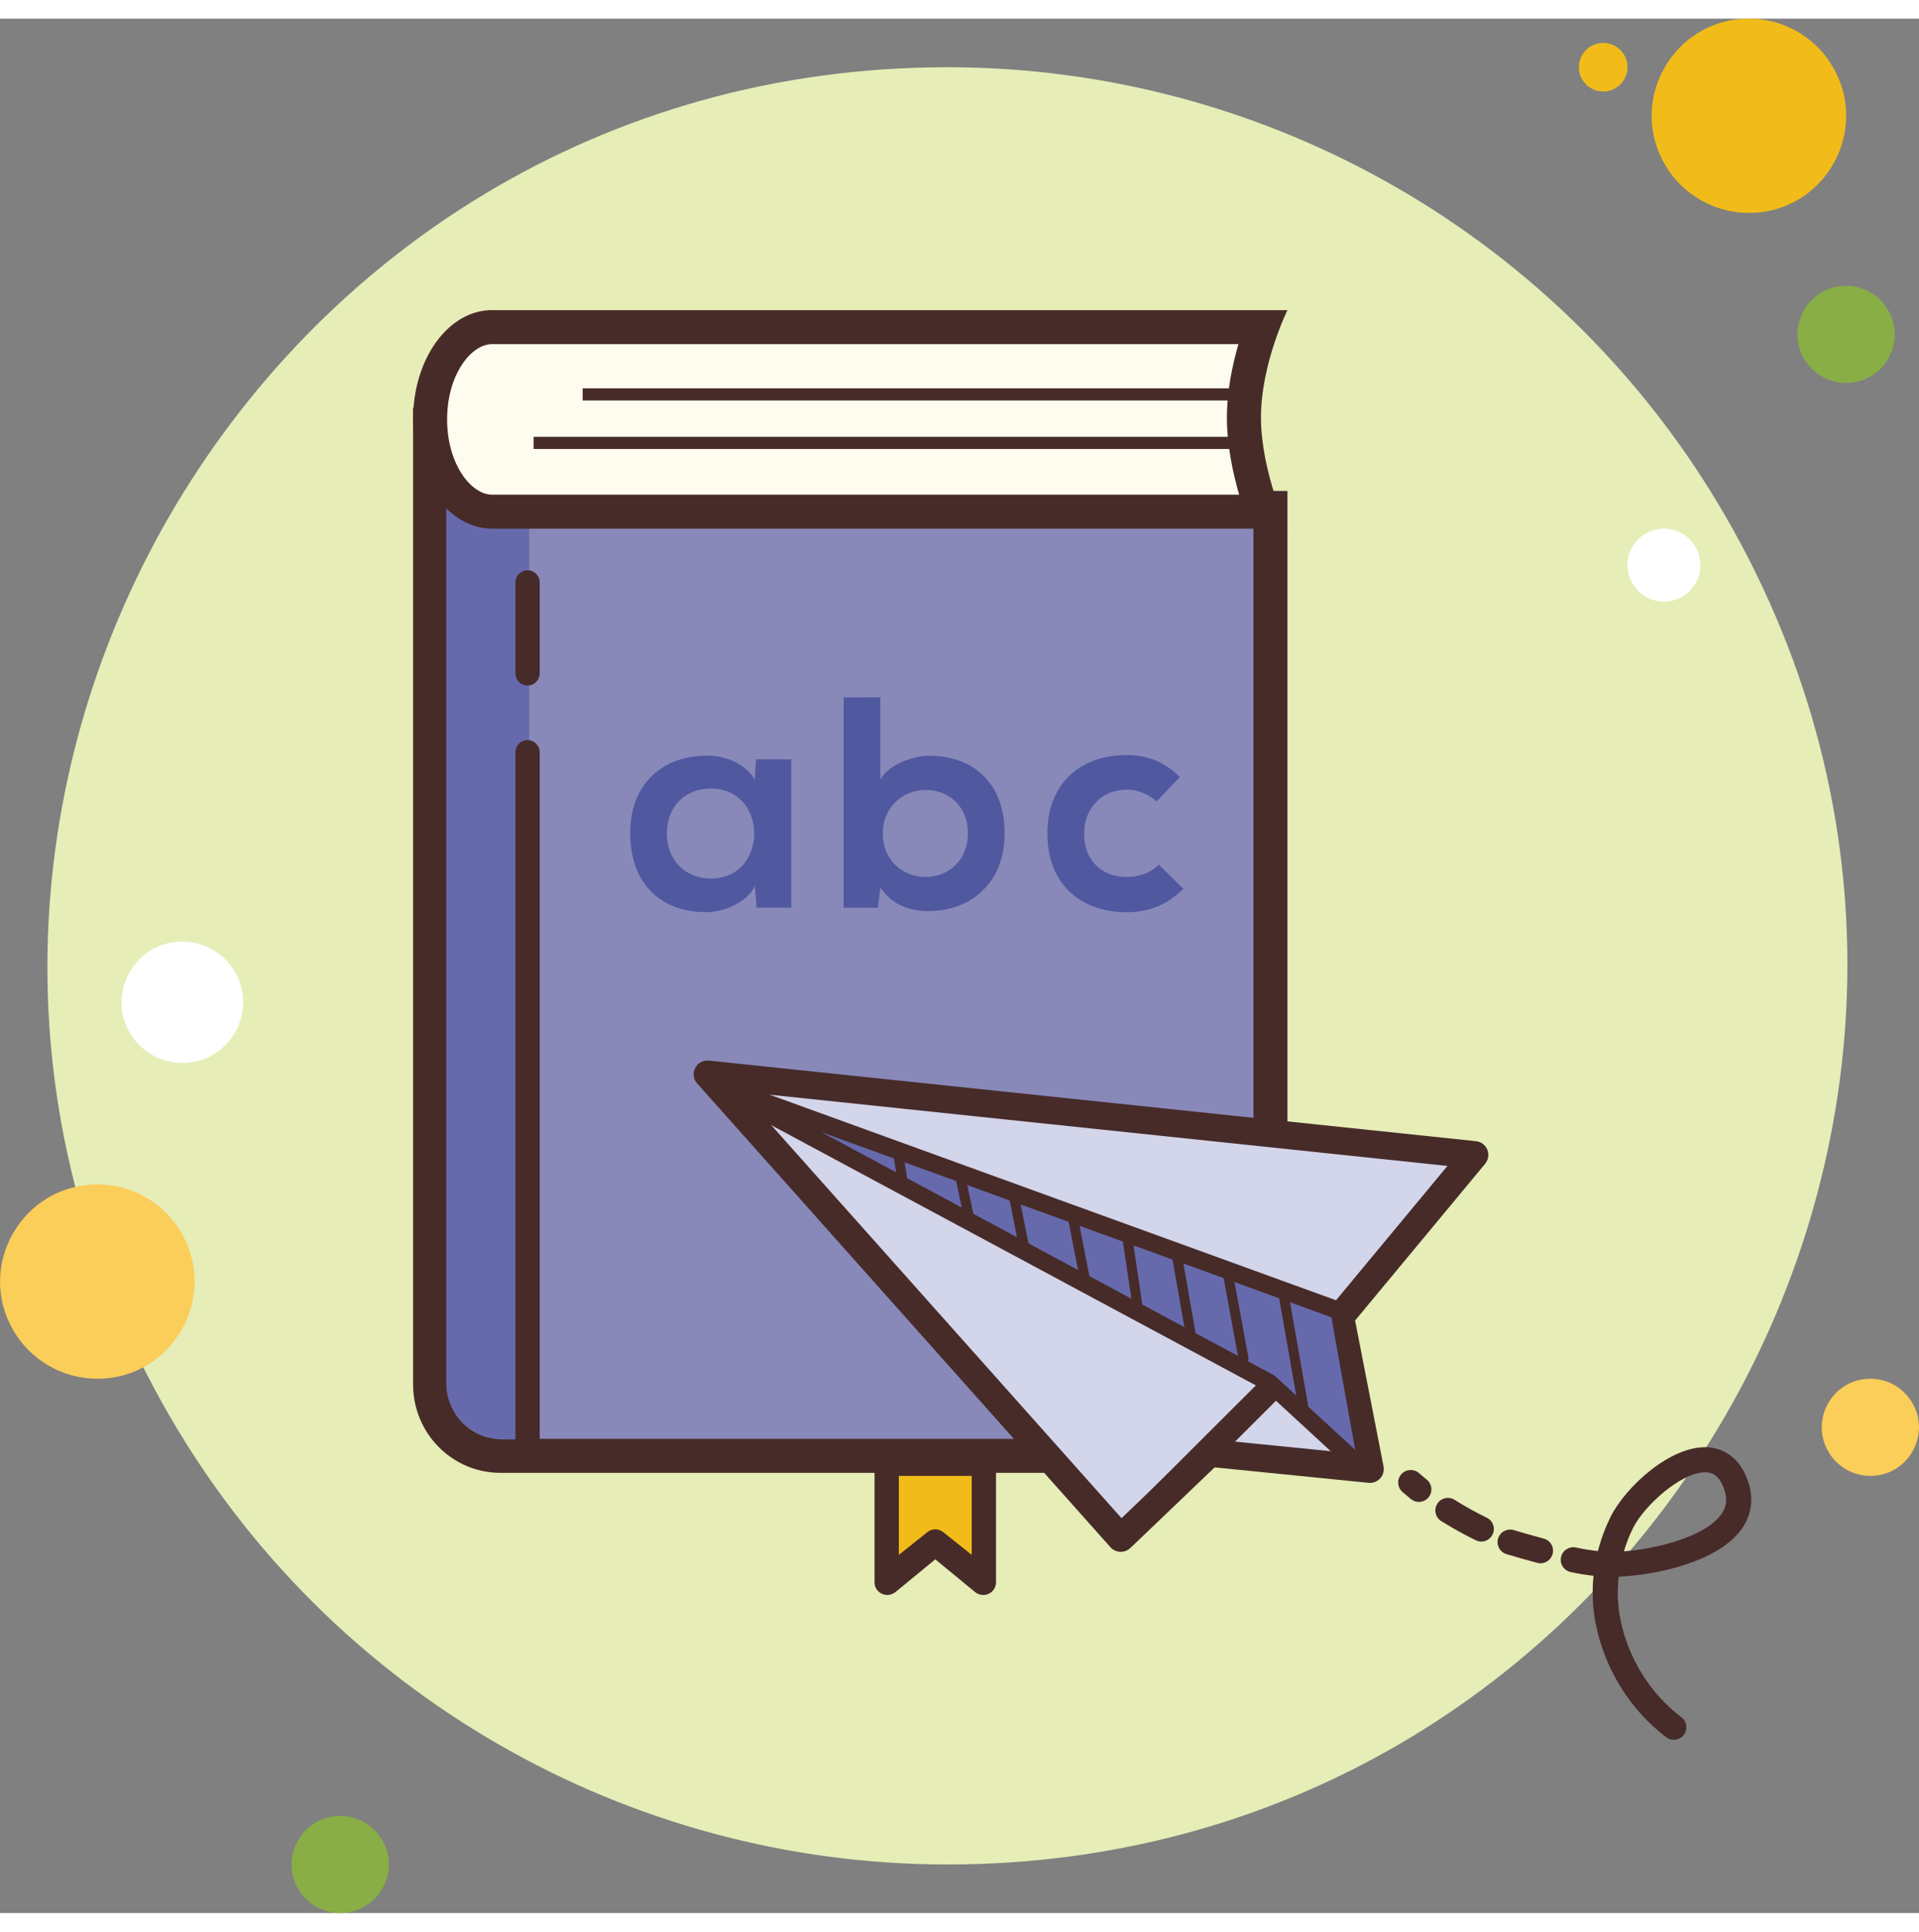 <svg xmlns="http://www.w3.org/2000/svg" viewBox="268.759 82.072 32.904 32.483" width="78.044" height="78.563">
    <rect x="268.759" y="82.072" width="32.904" height="32.483" fill="#808080" stroke="none"/>
    <path fill="#f1bc19" d="M 296.248 82.488 C 295.927 82.488 295.727 82.835 295.887 83.113 C 295.962 83.242 296.099 83.321 296.248 83.321 C 296.569 83.321 296.769 82.974 296.609 82.696 C 296.534 82.567 296.397 82.488 296.248 82.488 Z" style=""></path>
    <path fill="#e6edb7" d="M 285.004 82.905 C 273.142 82.905 265.728 95.745 271.659 106.018 C 274.412 110.786 279.499 113.722 285.004 113.722 C 296.865 113.722 304.279 100.882 298.348 90.609 C 295.596 85.841 290.509 82.905 285.004 82.905 Z" style=""></path>
    <path fill="#f1bc19" d="M 298.747 82.072 C 297.464 82.072 296.663 83.46 297.304 84.57 C 297.602 85.086 298.152 85.403 298.747 85.403 C 300.029 85.403 300.831 84.015 300.189 82.905 C 299.892 82.389 299.342 82.072 298.747 82.072 Z" style=""></path>
    <path fill="#88ae45" d="M 300.413 86.653 C 299.771 86.653 299.371 87.347 299.691 87.902 C 299.84 88.16 300.115 88.318 300.413 88.318 C 301.054 88.318 301.455 87.624 301.134 87.069 C 300.985 86.811 300.71 86.653 300.413 86.653 Z" style=""></path>
    <path fill="#fbcd59" d="M 300.829 105.393 C 300.188 105.393 299.787 106.087 300.108 106.643 C 300.257 106.9 300.532 107.059 300.829 107.059 C 301.47 107.059 301.871 106.365 301.55 105.81 C 301.402 105.552 301.127 105.393 300.829 105.393 Z M 270.428 102.062 C 269.145 102.062 268.344 103.45 268.985 104.56 C 269.283 105.076 269.832 105.393 270.428 105.393 C 271.71 105.393 272.511 104.005 271.87 102.895 C 271.573 102.379 271.023 102.062 270.428 102.062 Z" style=""></path>
    <path fill="#88ae45" d="M 274.592 112.89 C 273.951 112.89 273.55 113.584 273.871 114.139 C 274.02 114.397 274.295 114.555 274.592 114.555 C 275.233 114.555 275.634 113.861 275.314 113.306 C 275.165 113.048 274.89 112.89 274.592 112.89 Z" style=""></path>
    <path fill="#fff" d="M 271.885 97.897 C 271.084 97.897 270.583 98.765 270.984 99.459 C 271.17 99.781 271.513 99.979 271.885 99.979 C 272.687 99.979 273.188 99.112 272.787 98.418 C 272.601 98.095 272.257 97.897 271.885 97.897 Z M 297.289 90.817 C 296.808 90.817 296.508 91.338 296.748 91.754 C 296.86 91.948 297.066 92.067 297.289 92.067 C 297.77 92.067 298.071 91.546 297.83 91.13 C 297.719 90.936 297.512 90.817 297.289 90.817 Z" style=""></path>
    <path fill="#f1bc19" d="M 283.891 106.827 L 283.891 108.855 L 284.703 108.179 L 285.513 108.855 L 285.513 106.827 L 283.891 106.827 Z" style=""></path>
    <path fill="#472b29" d="M 283.973 109.101 C 283.941 109.101 283.909 109.094 283.88 109.08 C 283.803 109.045 283.754 108.969 283.754 108.886 L 283.754 106.858 C 283.754 106.739 283.851 106.643 283.97 106.643 L 285.622 106.643 C 285.74 106.643 285.837 106.739 285.837 106.858 L 285.837 108.886 C 285.837 108.969 285.788 109.045 285.711 109.081 C 285.635 109.116 285.544 109.105 285.478 109.051 L 284.796 108.49 L 284.113 109.051 C 284.072 109.084 284.022 109.101 283.973 109.101 Z M 284.171 107.059 L 284.171 108.413 L 284.662 108.022 C 284.74 107.959 284.851 107.959 284.93 108.022 L 285.42 108.413 L 285.42 107.059 L 284.171 107.059 Z M 277.964 105.636 C 277.875 105.636 277.803 105.564 277.803 105.475 L 277.803 104.664 C 277.803 104.575 277.876 104.503 277.964 104.503 C 278.053 104.503 278.125 104.575 278.125 104.664 L 278.125 105.475 C 278.125 105.564 278.053 105.636 277.964 105.636 Z M 277.964 106.447 C 277.875 106.447 277.803 106.375 277.803 106.286 L 277.803 106.015 C 277.803 105.926 277.876 105.854 277.964 105.854 C 278.053 105.854 278.125 105.927 278.125 106.015 L 278.125 106.286 C 278.125 106.375 278.053 106.447 277.964 106.447 Z" style=""></path>
    <path fill="#8889b9" d="M 277.34 106.715 C 276.674 106.715 276.133 106.167 276.133 105.492 L 276.133 89.86 C 276.342 90.195 276.586 90.461 276.904 90.461 L 290.543 90.461 L 290.543 104.433 C 290.543 105.691 289.531 106.715 288.288 106.715 L 277.34 106.715 L 277.34 106.715 Z" style=""></path>
    <path fill="#472b29" d="M 276.425 90.612 C 276.565 90.7 276.723 90.752 276.904 90.752 L 290.251 90.752 L 290.251 104.433 C 290.251 105.53 289.371 106.424 288.288 106.424 L 277.34 106.424 C 276.835 106.424 276.425 106.006 276.425 105.492 L 276.425 90.612 M 275.842 88.735 L 275.842 105.492 C 275.842 106.329 276.513 107.007 277.34 107.007 L 288.288 107.007 C 289.688 107.007 290.834 105.849 290.834 104.433 L 290.834 90.17 L 276.904 90.17 C 276.478 90.17 276.102 89.101 275.842 88.735 Z" style=""></path>
    <path fill="#666aad" d="M 277.834 106.434 L 277.393 106.434 C 276.851 106.434 276.411 106.006 276.411 105.477 L 276.411 88.513 L 277.834 88.513 L 277.834 106.434 Z" style=""></path>
    <path fill="#fdfcee" d="M 277.198 90.526 C 276.621 90.526 276.133 89.801 276.133 88.943 C 276.133 88.07 276.611 87.361 277.198 87.361 L 290.396 87.361 C 290.258 87.738 290.088 88.32 290.088 88.911 C 290.088 89.514 290.265 90.133 290.405 90.526 L 277.198 90.526 L 277.198 90.526 Z" style=""></path>
    <path fill="#472b29" d="M 277.182 87.653 C 277.187 87.653 277.193 87.653 277.198 87.653 L 289.994 87.653 C 289.888 88.016 289.796 88.46 289.796 88.91 C 289.796 89.377 289.895 89.851 290.006 90.234 L 277.198 90.234 C 276.832 90.234 276.425 89.704 276.425 88.943 C 276.425 88.194 276.82 87.668 277.182 87.653 M 277.198 87.069 C 276.449 87.069 275.842 87.901 275.842 88.943 C 275.842 89.978 276.448 90.817 277.198 90.817 L 290.834 90.817 C 290.834 90.817 290.38 89.831 290.38 88.91 C 290.38 87.989 290.834 87.07 290.834 87.07 L 277.198 87.07 L 277.198 87.069 Z" style=""></path>
    <path fill="#5058a0" d="M 281.722 94.772 L 282.326 94.772 L 282.326 97.316 L 281.732 97.316 L 281.702 96.944 C 281.557 97.243 281.16 97.388 280.876 97.393 C 280.122 97.398 279.565 96.934 279.565 96.041 C 279.565 95.164 280.148 94.705 280.891 94.709 C 281.231 94.709 281.557 94.869 281.701 95.122 L 281.722 94.772 Z M 280.194 96.042 C 280.194 96.526 280.53 96.816 280.948 96.816 C 281.939 96.816 281.939 95.273 280.948 95.273 C 280.53 95.273 280.194 95.557 280.194 96.042 Z M 283.854 93.709 L 283.854 95.118 C 284.004 94.855 284.421 94.711 284.689 94.711 C 285.433 94.711 285.985 95.165 285.985 96.043 C 285.985 96.878 285.422 97.374 284.674 97.374 C 284.364 97.374 284.05 97.271 283.854 96.967 L 283.812 97.317 L 283.224 97.317 L 283.224 93.71 L 283.854 93.709 Z M 283.895 96.042 C 283.895 96.501 284.235 96.79 284.633 96.79 C 285.036 96.79 285.356 96.486 285.356 96.042 C 285.356 95.583 285.036 95.298 284.633 95.298 C 284.235 95.298 283.895 95.597 283.895 96.042 Z M 289.05 96.991 C 288.756 97.28 288.447 97.394 288.07 97.394 C 287.332 97.394 286.718 96.95 286.718 96.047 C 286.718 95.143 287.332 94.699 288.07 94.699 C 288.431 94.699 288.71 94.803 288.989 95.076 L 288.591 95.494 C 288.441 95.36 288.256 95.293 288.08 95.293 C 287.657 95.293 287.348 95.603 287.348 96.046 C 287.348 96.531 287.678 96.789 288.07 96.789 C 288.272 96.789 288.473 96.733 288.628 96.578 L 289.05 96.991 Z" style=""></path>
    <path fill="#d3d5ea" d="M 280.89 100.173 L 294.042 101.555 L 291.741 104.33 L 292.249 106.941 L 289.501 106.665 L 287.976 108.124 L 280.89 100.173 Z" style=""></path>
    <path fill="#472b29" d="M 287.976 108.361 C 287.973 108.361 287.969 108.361 287.966 108.361 C 287.902 108.358 287.841 108.33 287.799 108.282 L 280.713 100.33 C 280.648 100.257 280.634 100.152 280.679 100.065 C 280.723 99.978 280.813 99.929 280.914 99.938 L 294.067 101.32 C 294.154 101.329 294.228 101.385 294.262 101.466 C 294.294 101.547 294.28 101.639 294.224 101.707 L 291.994 104.395 L 292.482 106.897 C 292.496 106.97 292.474 107.047 292.424 107.102 C 292.374 107.157 292.296 107.187 292.226 107.178 L 289.586 106.913 L 288.139 108.297 C 288.095 108.337 288.037 108.361 287.976 108.361 Z M 281.473 100.472 L 287.989 107.784 L 289.338 106.494 C 289.387 106.446 289.459 106.421 289.525 106.43 L 291.956 106.674 L 291.508 104.375 C 291.495 104.306 291.513 104.233 291.558 104.179 L 293.578 101.744 L 281.473 100.472 Z" style=""></path>
    <path fill="#666aad" d="M 292.039 106.857 L 290.523 105.462 L 280.939 100.313 L 291.572 104.254 L 292.039 106.857 Z" style=""></path>
    <path fill="#472b29" d="M 292.038 107.007 C 292.002 107.007 291.965 106.994 291.936 106.967 L 290.435 105.584 L 280.868 100.446 C 280.799 100.409 280.769 100.324 280.802 100.252 C 280.834 100.179 280.917 100.144 280.991 100.172 L 291.754 104.079 C 291.832 104.107 291.872 104.194 291.844 104.272 C 291.816 104.35 291.728 104.39 291.652 104.362 L 282.841 101.164 L 290.595 105.329 C 290.605 105.335 290.616 105.342 290.625 105.351 L 292.141 106.746 C 292.202 106.803 292.205 106.898 292.15 106.959 C 292.12 106.991 292.079 107.007 292.038 107.007 Z" style=""></path>
    <path fill="#472b29" d="M 287.976 108.339 C 287.921 108.339 287.866 108.318 287.823 108.276 C 287.739 108.193 287.739 108.056 287.823 107.972 L 290.388 105.412 C 290.472 105.328 290.609 105.328 290.692 105.412 C 290.776 105.495 290.776 105.632 290.692 105.716 L 288.127 108.276 C 288.085 108.318 288.03 108.339 287.976 108.339 Z M 297.46 111.584 C 297.415 111.584 297.369 111.57 297.33 111.541 C 296.713 111.076 296.273 110.369 296.121 109.602 C 296.061 109.303 296.057 109.023 296.082 108.772 C 295.952 108.758 295.82 108.736 295.69 108.708 C 295.573 108.682 295.5 108.568 295.525 108.452 C 295.55 108.336 295.667 108.262 295.781 108.287 C 295.907 108.314 296.033 108.335 296.158 108.348 C 296.221 108.098 296.308 107.896 296.378 107.755 C 296.634 107.245 297.415 106.526 298.047 106.569 C 298.23 106.581 298.563 106.671 298.729 107.145 C 298.837 107.452 298.793 107.746 298.602 107.997 C 298.19 108.538 297.16 108.759 296.514 108.787 C 296.488 109.007 296.491 109.254 296.543 109.518 C 296.675 110.183 297.055 110.795 297.589 111.197 C 297.684 111.269 297.703 111.403 297.632 111.498 C 297.589 111.555 297.524 111.584 297.46 111.584 Z M 297.993 106.998 C 297.581 106.998 296.951 107.572 296.762 107.949 C 296.712 108.049 296.653 108.186 296.603 108.352 C 297.198 108.309 297.988 108.092 298.26 107.735 C 298.363 107.601 298.383 107.458 298.323 107.287 C 298.236 107.04 298.108 107.004 298.02 106.998 C 298.01 106.999 298.002 106.998 297.993 106.998 Z M 295.173 108.558 C 295.155 108.558 295.136 108.556 295.118 108.55 C 295.028 108.527 294.675 108.428 294.587 108.4 C 294.473 108.363 294.411 108.242 294.447 108.129 C 294.484 108.015 294.605 107.955 294.718 107.989 C 294.803 108.017 295.142 108.111 295.228 108.134 C 295.343 108.164 295.411 108.282 295.381 108.396 C 295.355 108.494 295.268 108.558 295.173 108.558 Z M 294.158 108.185 C 294.127 108.185 294.095 108.178 294.064 108.163 C 293.868 108.068 293.669 107.957 293.471 107.834 C 293.37 107.771 293.34 107.638 293.403 107.538 C 293.466 107.436 293.599 107.406 293.699 107.469 C 293.884 107.585 294.07 107.688 294.252 107.776 C 294.359 107.828 294.404 107.957 294.351 108.064 C 294.314 108.14 294.238 108.185 294.158 108.185 Z M 288.86 103.331 C 288.943 103.799 289.025 104.266 289.107 104.734 C 289.125 104.842 289.292 104.796 289.273 104.688 C 289.191 104.22 289.109 103.753 289.027 103.285 C 289.007 103.176 288.842 103.223 288.86 103.331 Z M 288.004 102.982 C 288.068 103.414 288.132 103.847 288.196 104.279 C 288.212 104.388 288.378 104.342 288.362 104.233 C 288.298 103.801 288.235 103.368 288.17 102.936 C 288.155 102.827 287.988 102.873 288.004 102.982 Z M 287.067 102.627 C 287.143 103.016 287.219 103.406 287.295 103.795 C 287.316 103.903 287.482 103.858 287.461 103.749 C 287.385 103.36 287.309 102.97 287.233 102.581 C 287.211 102.472 287.046 102.518 287.067 102.627 Z" style=""></path>
    <g transform="matrix(0.416, 0, 0, 0.416, 264.181, 77.491)" style="">
        <path fill="#472b29" d="M52.571,59.487c0.163,0.768,0.303,1.54,0.466,2.309c0.055,0.26,0.454,0.15,0.399-0.11 c-0.163-0.768-0.303-1.54-0.466-2.309C52.914,59.117,52.516,59.226,52.571,59.487L52.571,59.487z"></path>
    </g>
    <g transform="matrix(0.416, 0, 0, 0.416, 264.181, 77.491)" style="">
        <path fill="#472b29" d="M50.365,58.683c0.128,0.604,0.256,1.209,0.383,1.813c0.055,0.26,0.454,0.15,0.399-0.11 c-0.128-0.604-0.256-1.209-0.383-1.813C50.708,58.312,50.309,58.423,50.365,58.683L50.365,58.683z"></path>
    </g>
    <g transform="matrix(0.416, 0, 0, 0.416, 264.181, 77.491)" style="">
        <path fill="#472b29" d="M47.814,57.772c0.07,0.442,0.142,0.884,0.212,1.326c0.042,0.261,0.44,0.151,0.399-0.11 c-0.07-0.442-0.142-0.884-0.212-1.326C48.17,57.4,47.772,57.511,47.814,57.772L47.814,57.772z"></path>
    </g>
    <g transform="matrix(0.416, 0, 0, 0.416, 264.181, 77.491)" style="">
        <path fill="#472b29" d="M61.41,62.767c0.218,1.182,0.436,2.364,0.653,3.545c0.049,0.261,0.446,0.151,0.399-0.11 c-0.218-1.182-0.436-2.364-0.653-3.545C61.76,62.395,61.362,62.507,61.41,62.767L61.41,62.767z"></path>
    </g>
    <g transform="matrix(0.416, 0, 0, 0.416, 264.181, 77.491)" style="">
        <path fill="#472b29" d="M63.687,63.519c0.278,1.581,0.555,3.16,0.833,4.741c0.045,0.261,0.444,0.151,0.399-0.11 c-0.278-1.581-0.555-3.16-0.833-4.741C64.04,63.147,63.642,63.258,63.687,63.519L63.687,63.519z"></path>
    </g>
    <g transform="matrix(0.416, 0, 0, 0.416, 264.181, 77.491)" style="">
        <path fill="#472b29" d="M69.487,72.15c-0.118,0-0.237-0.04-0.334-0.122l-0.336-0.284c-0.218-0.185-0.244-0.51-0.061-0.728 c0.186-0.216,0.512-0.242,0.728-0.061l0.336,0.284c0.218,0.185,0.244,0.51,0.061,0.728C69.779,72.087,69.634,72.15,69.487,72.15z"></path>
    </g>
    <g transform="matrix(0.416, 0, 0, 0.416, 264.181, 77.491)" style="">
        <path fill="#472b29" d="M62.5,26.75H35.021v-0.5H62.5c0.138,0,0.25,0.112,0.25,0.25S62.638,26.75,62.5,26.75z"></path>
    </g>
    <g transform="matrix(0.416, 0, 0, 0.416, 264.181, 77.491)" style="">
        <path fill="#472b29" d="M62.5,28.75H33v-0.5h29.5c0.138,0,0.25,0.112,0.25,0.25S62.638,28.75,62.5,28.75z"></path>
    </g>
    <g transform="matrix(0.416, 0, 0, 0.416, 264.181, 77.491)" style="">
        <path fill="#472b29" d="M32.75,38.499c-0.276,0-0.5-0.223-0.5-0.499v-3.75c0-0.276,0.224-0.5,0.5-0.5s0.5,0.224,0.5,0.5 v3.747C33.25,38.273,33.026,38.499,32.75,38.499z"></path>
    </g>
    <g transform="matrix(0.416, 0, 0, 0.416, 264.181, 77.491)" style="">
        <path fill="#472b29" d="M32.75,70.489c-0.276,0-0.5-0.213-0.5-0.489V41.25c0-0.276,0.224-0.5,0.5-0.5s0.5,0.224,0.5,0.5 v28.729C33.25,70.255,33.026,70.489,32.75,70.489z"></path>
    </g>
</svg>
